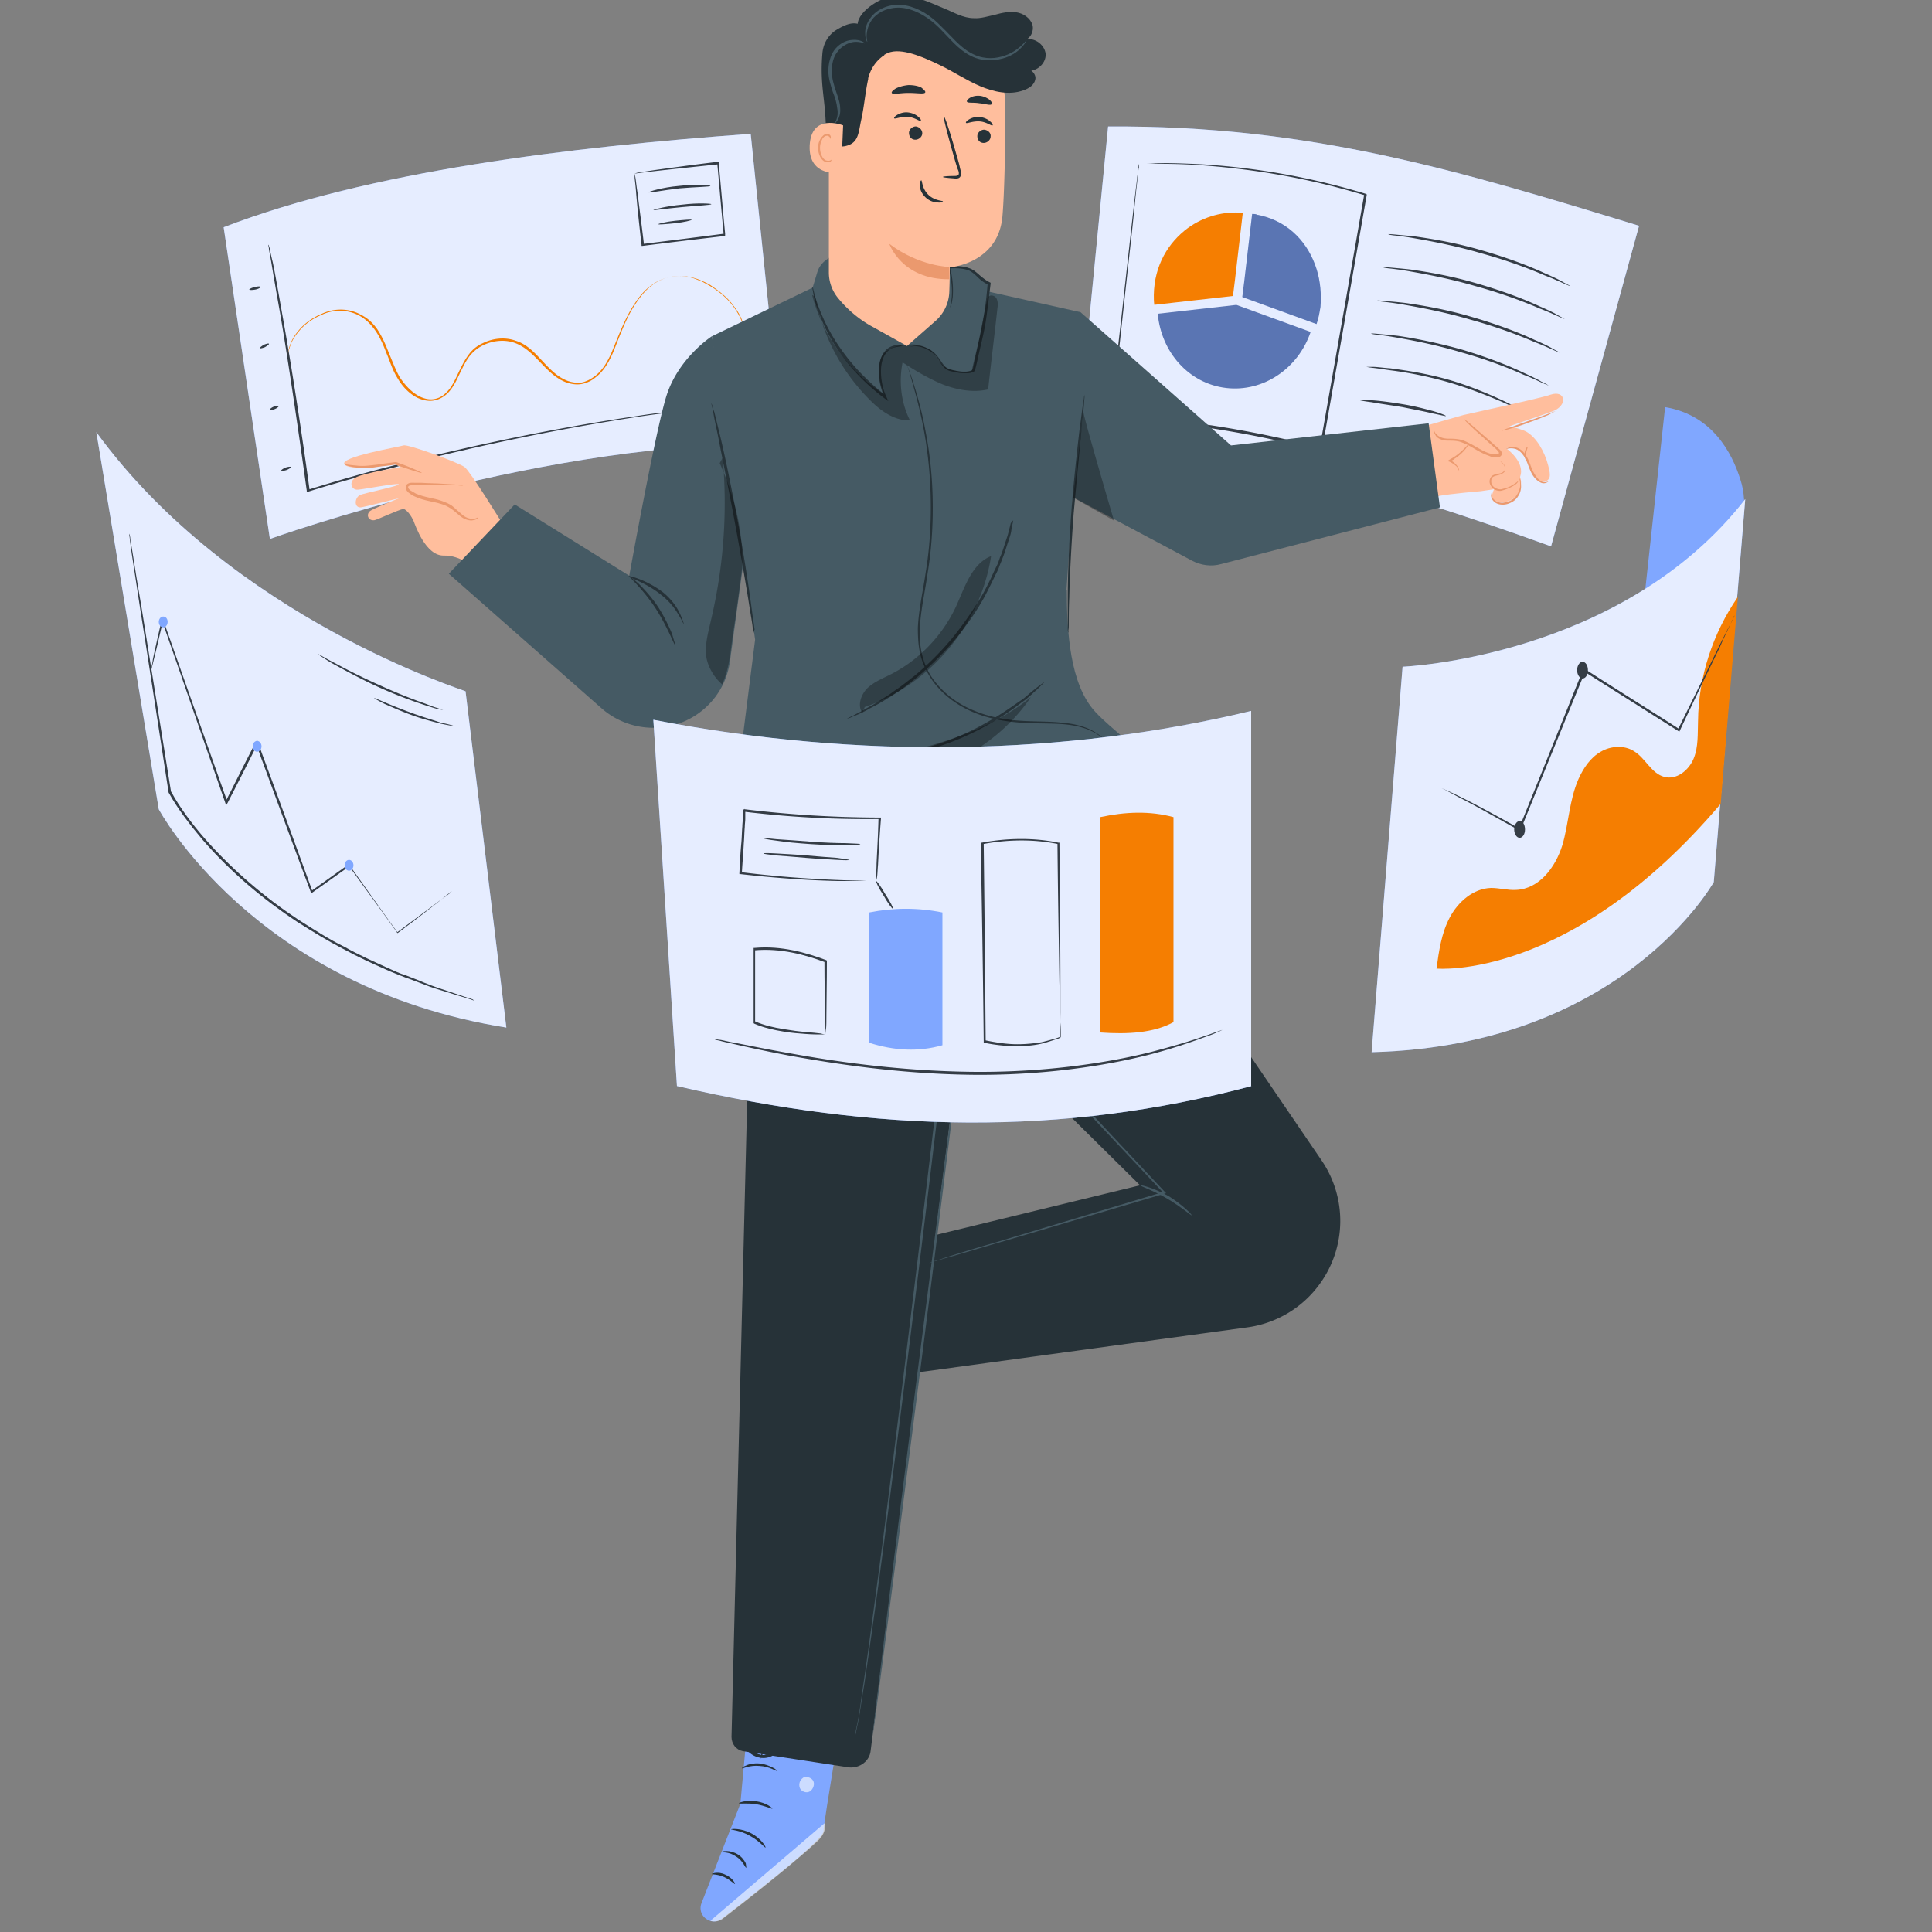 <svg width="300" height="300" fill="none" xmlns="http://www.w3.org/2000/svg"><rect width="100%" height="100%" fill="#808080" stroke="none"/><g clip-path="url(#clip0)"><path d="M116.567 20.781c-28.322 2.061-59.24 5.802-81.836 14.505l7.176 48.398S85.802 67.96 121.53 69.027l-4.962-48.246z" fill="#80A7FF"/><path opacity=".8" d="M116.567 20.781c-28.322 2.061-59.24 5.802-81.836 14.505l7.176 48.398S85.802 67.96 121.53 69.027l-4.962-48.246z" fill="#fff"/><path d="M114.505 62.679s-.076 0-.305.076c-.229 0-.458.077-.84.077-.763.076-1.756.229-3.053.381-1.374.153-2.977.382-4.886.611-1.908.305-4.046.535-6.489.916a365.65 365.65 0 00-36.948 7.634c-4.962 1.298-9.771 2.596-14.122 3.97l-.23.076v-.229c-1.526-11.07-2.977-20.688-4.122-27.482a521.05 521.05 0 01-1.374-7.94c-.152-.915-.305-1.602-.381-2.137 0-.229-.077-.381-.077-.534v-.153s0 .077.077.153c0 .153.076.305.152.534.077.535.23 1.222.458 2.138.382 1.832.84 4.504 1.45 7.94 1.222 6.793 2.749 16.336 4.276 27.481l-.23-.153c4.428-1.374 9.161-2.748 14.123-3.97 14.276-3.663 27.482-6.106 37.025-7.48 2.366-.382 4.58-.611 6.488-.916 1.909-.23 3.512-.459 4.886-.535 1.298-.153 2.367-.229 3.13-.305.305 0 .611-.077.84-.077.076-.076.152-.076.152-.076z" fill="#353D46"/><path d="M115.498 50.927s-.076-.305-.305-.992c-.229-.611-.687-1.527-1.451-2.52-.763-.992-1.908-2.06-3.435-2.977-.382-.229-.84-.458-1.222-.687-.458-.152-.916-.381-1.374-.534-.992-.306-2.061-.458-3.13-.306-1.068.153-2.213.535-3.206 1.298-.992.687-1.832 1.68-2.595 2.825-1.527 2.214-2.443 4.885-3.588 7.71-.61 1.374-1.374 2.825-2.672 3.817a4.627 4.627 0 01-2.214 1.069c-.84.152-1.68 0-2.519-.306-3.206-1.297-4.657-4.962-7.94-6.107-1.602-.534-3.358-.305-4.809.382-.763.382-1.374.84-1.908 1.45-.534.611-.916 1.298-1.298 2.062-.763 1.45-1.298 3.053-2.519 4.122-.61.534-1.374.916-2.214.992-.84.076-1.603-.153-2.29-.458-1.374-.687-2.443-1.908-3.13-3.13-.763-1.221-1.145-2.595-1.68-3.817-.457-1.221-.992-2.443-1.679-3.435s-1.526-1.832-2.519-2.366c-1.985-1.07-4.199-.916-5.802-.153-1.68.687-2.9 1.68-3.664 2.672-.84.992-1.221 1.908-1.374 2.519-.23.61-.23.992-.23.992s0-.381.154-.992c.152-.61.534-1.603 1.374-2.596.763-.992 2.06-2.06 3.74-2.748 1.603-.763 3.97-.992 6.031.153 1.069.534 1.985 1.374 2.672 2.443s1.221 2.29 1.68 3.511c.534 1.222.992 2.52 1.679 3.74.763 1.146 1.756 2.291 3.053 2.978.611.306 1.374.535 2.061.458.764-.076 1.451-.382 1.985-.916 1.145-.992 1.68-2.595 2.443-4.046.382-.763.764-1.45 1.298-2.137a5.383 5.383 0 012.061-1.603c1.527-.764 3.435-.993 5.115-.382 1.755.534 2.977 1.908 4.122 3.13 1.145 1.221 2.29 2.443 3.817 3.053a4.769 4.769 0 002.29.306c.764-.153 1.45-.535 2.061-.993 1.222-.916 1.985-2.29 2.596-3.664 1.145-2.748 2.137-5.496 3.664-7.71.764-1.145 1.603-2.138 2.672-2.825.992-.763 2.214-1.145 3.359-1.298 1.145-.152 2.29 0 3.282.306.535.153.993.382 1.374.534.459.23.84.382 1.222.687 1.527.993 2.672 2.061 3.435 3.13.764.992 1.222 1.909 1.374 2.596.077.305.153.534.229.763-.076-.076-.076 0-.076 0z" fill="#F57E01"/><path d="M40.457 44.591c0 .076-.382.305-.84.382-.458.076-.84.076-.916 0 0-.077.382-.306.84-.382.534-.153.916-.153.916 0zm1.298 8.783c.076.076-.23.305-.611.534-.382.153-.764.23-.764.153-.076-.077.23-.306.611-.535.382-.152.687-.229.764-.152zm1.527 9.692c0 .076-.23.305-.61.458-.383.152-.764.152-.764.076s.229-.305.61-.458c.382-.153.764-.153.764-.076zm1.908 9.461c0 .076-.305.305-.687.458-.458.152-.84.152-.84.076s.305-.305.687-.458c.458-.153.84-.153.84-.076zm53.36-45.566s.306-.153.917-.229c.611-.076 1.527-.229 2.595-.382 2.291-.305 5.497-.763 9.39-1.221h.153v.153c.305 3.282.61 7.023.992 10.992v.382h-.153a1263.28 1263.28 0 00-12.672 1.527h-.153v-.153c-.381-3.282-.686-6.107-.84-8.092a41.476 41.476 0 00-.228-2.214v-.763s.076.305.153.84c.076.534.152 1.298.305 2.214.229 1.984.61 4.733.992 8.015l-.153-.153c3.665-.458 8.016-.992 12.673-1.603l-.153.23v-.153c-.382-3.97-.687-7.71-.992-10.993l.229.153c-7.329.763-11.604 1.221-13.054 1.45z" fill="#353D46"/><path d="M110.307 28.868c0 .152-2.214.152-4.81.381-2.672.306-4.809.764-4.809.611 0-.076 2.061-.763 4.733-.992 2.672-.306 4.886-.153 4.886 0zm.153 2.828c0 .153-2.062.23-4.504.458-2.52.23-4.504.535-4.504.458 0-.076 1.984-.61 4.504-.84 2.442-.305 4.504-.152 4.504-.076zm-3.054 2.436c0 .076-1.145.381-2.596.534-1.45.153-2.595.229-2.595.153 0-.077 1.145-.382 2.595-.535 1.451-.152 2.596-.229 2.596-.152z" fill="#353D46"/><path d="M254.511 35.063c-27.711-8.474-51.071-15.65-82.446-15.42l-4.81 49.314c32.597 2.9 43.513 5.038 73.591 15.878l13.665-49.772z" fill="#80A7FF"/><path opacity=".8" d="M254.511 35.063c-27.711-8.474-51.071-15.65-82.446-15.42l-4.81 49.314c32.597 2.9 43.513 5.038 73.591 15.878l13.665-49.772z" fill="#fff"/><path d="M191.76 43.516l1.221-10.459c-2.901-.305-6.03.535-8.55 2.367-2.977 2.214-5.191 5.725-5.267 10.382 0 .535 0 .992.076 1.527l12.215-1.374.305-2.443z" fill="#F57E01"/><path d="M204.432 41.773c-1.221-3.894-4.122-7.253-8.703-8.321-.152 0-.229-.077-.381-.077-.077 0-.153 0-.229-.076-.229-.076-.458-.076-.687-.076L193.21 43.68l-.305 2.443 11.527 4.198c.305-.84.458-1.755.611-2.671.152-1.909 0-3.97-.611-5.878z" fill="#80A7FF"/><path opacity=".3" d="M204.432 41.773c-1.221-3.894-4.122-7.253-8.703-8.321-.152 0-.229-.077-.381-.077-.077 0-.153 0-.229-.076-.229-.076-.458-.076-.687-.076L193.21 43.68l-.305 2.443 11.527 4.198c.305-.84.458-1.755.611-2.671.152-1.909 0-3.97-.611-5.878z" fill="#000"/><path d="M191.989 47.344l-12.215 1.374c.535 5.954 4.81 10.84 10.611 11.527 5.802.687 11.222-3.053 13.131-8.703l-11.527-4.198z" fill="#5A75B3"/><path d="M243.823 44.444s-.382-.153-1.069-.459c-.687-.305-1.679-.763-2.901-1.221-2.442-1.069-5.954-2.367-9.847-3.435-3.894-1.145-7.558-1.832-10.153-2.29a44.54 44.54 0 00-3.13-.458c-.764-.077-1.145-.153-1.145-.23 0 0 .381 0 1.145.077.763.076 1.832.153 3.13.305 2.671.382 6.336.993 10.229 2.138 3.97 1.145 7.405 2.443 9.848 3.588 1.221.534 2.214.992 2.824 1.374.687.382 1.069.534 1.069.61zm-.84 5.116s-.381-.152-1.068-.457c-.687-.306-1.68-.764-2.901-1.222-2.443-1.069-5.955-2.366-9.848-3.435-3.893-1.145-7.557-1.832-10.153-2.29a44.456 44.456 0 00-3.13-.458c-.763-.077-1.145-.153-1.145-.23 0 0 .382 0 1.145.077.764.076 1.832.153 3.13.305 2.672.382 6.336.993 10.229 2.138 3.97 1.145 7.405 2.443 9.848 3.588 1.222.534 2.214.992 2.825 1.374.687.382 1.068.61 1.068.61zm-.84 5.188s-.381-.152-1.068-.458c-.687-.305-1.68-.763-2.901-1.221-2.443-1.069-5.955-2.367-9.848-3.436-3.893-1.145-7.557-1.832-10.153-2.29a44.456 44.456 0 00-3.13-.458c-.763-.076-1.145-.152-1.145-.229 0 0 .382 0 1.145.077.764.076 1.832.152 3.13.305 2.672.382 6.336.992 10.23 2.137 3.969 1.146 7.404 2.443 9.847 3.588 1.222.535 2.214.993 2.825 1.374.687.382 1.068.535 1.068.611zm-1.679 5.117s-.382-.152-1.069-.458c-.687-.305-1.603-.763-2.824-1.221-2.367-1.069-5.726-2.367-9.543-3.435-3.817-1.145-7.328-1.832-9.924-2.29-1.297-.23-2.29-.382-3.053-.459-.687-.076-1.145-.152-1.145-.229 0 0 .381 0 1.145.077.763.076 1.756.152 3.053.305 2.596.382 6.107 1.069 9.924 2.138 3.817 1.145 7.176 2.442 9.543 3.587 1.145.535 2.137.993 2.748 1.375.84.381 1.145.61 1.145.61zm-3.664 4.123s-.382-.076-.916-.382a196.42 196.42 0 01-2.519-1.145c-2.138-.916-5.115-2.137-8.55-3.13a60.01 60.01 0 00-8.932-1.832c-1.069-.153-1.985-.305-2.748-.382-.611-.076-.993-.152-.993-.152h.993c.687 0 1.603.152 2.748.229 2.29.305 5.496.763 9.008 1.756 3.435.992 6.412 2.29 8.55 3.282 1.069.535 1.908.916 2.443 1.222.61.305.916.534.916.534zm-12.291.606c0 .076-.763-.153-1.985-.382-1.221-.305-2.9-.61-4.733-.992-1.832-.306-3.587-.535-4.809-.764-1.221-.152-1.985-.305-1.985-.381 0-.077.764 0 1.985.076 1.222.076 2.977.305 4.809.61 1.909.306 3.588.764 4.733 1.07 1.298.381 1.985.686 1.985.763zm-47.635-39.16h.611c.458 0 1.069 0 1.908-.076 1.68-.076 4.123 0 7.252.153 6.184.381 15.116 1.45 25.421 4.58l.153.076v.153a42487.14 42487.14 0 01-6.642 37.864c-.076.535-.229 1.145-.305 1.68v.229l-.229-.077a167.804 167.804 0 00-16.947-3.511c-5.496-.84-10.688-1.45-15.573-1.756h-.153v-.153c1.374-11.68 2.443-21.451 3.206-28.322.382-3.435.687-6.107.916-7.939.077-.916.229-1.603.229-2.06 0-.23.077-.383.077-.535l.076-.306v.23c0 .152 0 .305-.076.534a36.341 36.341 0 00-.229 2.137c-.229 1.832-.458 4.58-.84 8.016-.763 6.87-1.832 16.642-3.054 28.245l-.152-.229c4.885.305 10.077.916 15.573 1.68 5.496.84 11.222 1.984 17.023 3.511l-.229.153c.077-.534.229-1.145.306-1.68 2.443-13.893 4.733-26.87 6.641-37.864l.077.153c-10.23-3.13-19.161-4.198-25.345-4.657-3.13-.229-5.573-.229-7.176-.229h-2.519z" fill="#353D46"/><path d="M146.568 126.197l27.024 6.031 4.199-6.031-.687-7.71-4.123-3.741h-14.122l-13.283 11.909" fill="#F57E01"/><path opacity=".3" d="M146.568 126.197l27.024 6.031 4.199-6.031-.687-7.71-4.123-3.741h-14.122l-13.283 11.909" fill="#000"/><path d="M187.791 70.545l34.123-4.58 5.344-1.527s12.291-2.672 13.436-3.13c1.297-.458 1.908.076 1.984.534.229.764-.534 1.68-1.679 2.061-.382.153-6.642 2.29-6.642 2.29s.611.077 2.138.611c1.527.535 2.901 2.443 3.664 4.657.687 2.214.687 2.9-.152 3.282-.382.153-.687 0-.993-.152-.458-.306-.84-.764-.992-1.298-1.222-3.588-3.436-3.893-3.436-3.893l-.687.229s2.291 1.603 2.291 3.588c0 .305-.077.61-.153.84.305.915.153 2.06-.458 2.824-.687.84-1.756 1.221-2.825 1.069-.458-.077-.992-.382-1.068-.84 0-.23.076-.534.152-.763.077-.153.077-.23.153-.382l-2.061.305s-4.657.382-6.642.764l-31.909 9.618c-4.428 1.298-9.085-1.221-10.382-5.649-1.374-4.81 1.832-9.771 6.794-10.458z" fill="#FFBE9D"/><path d="M222.677 66.898c.076.688.763 1.222 1.45 1.375.687.152 1.451.076 2.138.152 2.137.306 3.74 2.214 5.878 2.367.305 0 .687 0 .763-.305.077-.23-.152-.535-.382-.688-1.755-1.603-3.511-3.13-5.343-4.733" fill="#FFBE9D"/><path d="M227.335 65.066s.229.153.61.458c.382.306.916.764 1.603 1.374.687.611 1.527 1.298 2.367 2.062.229.229.458.381.687.61.229.23.534.382.611.84a.574.574 0 01-.382.535c-.229.076-.382.076-.611.076-.381 0-.687-.076-.992-.23-1.374-.457-2.367-1.22-3.435-1.755-.535-.229-.993-.458-1.527-.534-.458-.077-.993-.077-1.451-.077-.916 0-1.679-.381-1.908-.84-.305-.457-.229-.763-.229-.763.076 0 0 .306.382.61.305.383.992.688 1.832.688.458 0 .916 0 1.45.076a4.41 4.41 0 011.603.535c1.069.458 2.138 1.297 3.359 1.68.306.076.611.152.916.152.306 0 .535-.076.535-.23 0-.152-.229-.38-.458-.61-.229-.229-.458-.382-.687-.61-.84-.764-1.604-1.451-2.291-2.062a32.367 32.367 0 01-1.526-1.45c-.306-.306-.458-.535-.458-.535zm6.565 4.638c0 .077.534-.229 1.374 0 .381.077.839.382 1.145.84.381.458.61.993.839 1.603.229.61.459 1.222.764 1.68.305.458.687.84 1.145 1.068.382.23.84.153 1.069 0 .229-.152.305-.229.305-.229l-.305.153c-.229.076-.535.076-.916-.076-.382-.23-.687-.535-.993-1.069-.305-.458-.534-1.069-.763-1.68-.229-.61-.535-1.22-.916-1.679-.382-.458-.84-.763-1.298-.84-.458-.076-.84 0-1.069 0-.305.153-.458.23-.381.23zm7.633-5.86s-.458.152-1.221.458c-.84.305-1.833.687-2.978 1.069-1.145.381-2.137.763-2.977 1.068a8.388 8.388 0 00-1.221.458s.534-.076 1.298-.305c.763-.23 1.832-.534 2.977-.992 1.145-.382 2.214-.84 2.977-1.145a32.803 32.803 0 011.145-.611zm-8.55 7.769s.077.153.306.306c.152.152.458.534.381.916 0 .229-.152.381-.381.534-.229.153-.535.153-.84.23-.305.075-.687.152-.916.457a1.22 1.22 0 00-.153 1.145c.153.382.458.687.764.84.305.153.687.229.992.153a7.797 7.797 0 001.603-.611c.458-.23.764-.458.916-.687.153-.23.229-.382.229-.382s-.076.153-.305.306c-.153.152-.535.381-.916.61-.382.23-.916.382-1.527.535-.534.076-1.298-.23-1.527-.84-.076-.305-.076-.687.077-.916.152-.23.458-.306.763-.382.305-.076.611-.153.84-.305.305-.153.458-.382.458-.687 0-.535-.306-.84-.535-1.069a.965.965 0 01-.229-.153z" fill="#EB996E"/><path d="M232.22 75.9s-.153 0-.306.153a1.288 1.288 0 00-.381.916c0 .458.381.992.916 1.221.534.23 1.221.23 1.832 0 .611-.229 1.145-.61 1.45-1.145a2.69 2.69 0 00.458-1.45c0-.458-.076-.764-.076-.993-.076-.229-.153-.305-.153-.305-.076 0 .153.534.077 1.298a3.6 3.6 0 01-.535 1.297 2.32 2.32 0 01-1.374.993c-.61.229-1.221.229-1.679 0-.458-.23-.764-.61-.84-.993-.076-.381.153-.687.305-.84.229-.152.306-.152.306-.152zm-5.649-2.847s0-.228-.229-.61c-.229-.306-.611-.764-1.222-.993v.23c.229-.153.535-.23.764-.459 1.45-.916 2.213-2.214 2.137-2.214-.076-.076-.84 1.07-2.29 1.985-.229.153-.534.306-.763.458l-.229.153.305.076a4.2 4.2 0 011.221.84c.153.305.229.534.306.534zm10.611-3.635c-.077-.076-.382.382-.458.993-.077.61.229 1.069.305 1.069.076 0-.076-.458-.076-.993.076-.61.305-.992.229-1.069z" fill="#EB996E"/><path d="M78.016 81.303s-4.962-8.092-5.878-8.779c-.916-.687-8.78-3.588-9.466-3.359-.687.23-10.23 1.832-9.16 2.977 1.068 1.145 7.786-.076 7.786-.076l.916.458s-5.726.916-6.947 1.603c-1.145.61-.764 1.985.305 1.909 1.069-.077 6.031-1.07 6.336-.84.306.229-5.42 1.374-6.03 1.68-.84.457-.916 1.984.152 1.908.611-.077 6.031-1.45 6.031-1.45s-4.275 1.679-4.657 2.06c-.61.611-.152 1.527.764 1.375.61-.153 3.664-1.603 4.504-1.756 0 0 .763.229 1.527 1.832.305.763 1.908 5.496 4.733 5.42 2.519-.076 4.962 1.985 4.962 1.985l4.122-6.947z" fill="#FFBE9D"/><path d="M53.587 72.14c0 .076.611.305 1.756.457.535.077 1.222.153 1.985.077.763-.077 1.527-.23 2.366-.306a105.31 105.31 0 001.756-.228h-.076c2.366.84 4.122 1.374 4.122 1.297 0-.076-1.603-.84-3.97-1.68h-.152c-.534.077-1.145.153-1.756.23-.84.153-1.603.229-2.366.305-.687.076-1.374.076-1.909 0-1.069-.076-1.756-.229-1.756-.153z" fill="#EB996E"/><path d="M74.275 80.312c-.61.535-1.526.382-2.214 0-.687-.382-1.221-1.069-1.832-1.527-1.908-1.374-4.733-1.068-6.641-2.519-.23-.229-.535-.534-.382-.84.153-.305.534-.305.84-.305 2.595.076 5.267.153 7.863.153" fill="#FFBE9D"/><path d="M71.909 75.347s-.306-.076-.84-.076c-.534-.076-1.374-.076-2.29-.153-.992-.076-2.214-.076-3.435-.152h-.993c-.305 0-.763-.077-1.145.229-.229.152-.229.534-.153.763.077.229.23.382.382.534.305.23.61.458.993.611 1.45.687 2.9.763 4.046 1.145.61.153 1.145.458 1.603.763.458.306.84.688 1.221.993.763.687 1.68.916 2.214.763.61-.076.763-.458.763-.458 0-.076-.229.23-.763.23-.534.076-1.298-.153-1.985-.84-.382-.306-.763-.688-1.221-1.07-.458-.38-1.07-.61-1.68-.839-1.221-.458-2.672-.534-4.046-1.145-.305-.153-.61-.382-.916-.534-.229-.23-.382-.458-.229-.611.153-.153.458-.153.84-.153h6.718c.61.077.916.077.916 0z" fill="#EB996E"/><path d="M116.796 260.09l-1.832 20.001-6.031 15.42c-.458 1.145.153 2.367 1.298 2.748.611.229 1.298.077 1.832-.305 3.359-2.596 15.802-12.138 15.802-13.588.077-1.68 3.359-20.994 3.359-20.994l-14.428-3.282z" fill="#80A7FF"/><path opacity=".6" d="M110.307 298.26l17.863-15.268-.076.84c-.076.763-.458 1.374-.992 1.908-1.451 1.374-5.497 4.962-14.886 12.215-.535.381-1.298.534-1.909.305zm14.428-22.213c-.534.305-.763.992-.534 1.603.229.534.992.84 1.527.534.534-.305.839-1.145.534-1.679-.305-.535-1.222-.764-1.68-.382" fill="#fff"/><path d="M115.88 290.025c-.153.077-.458-1.068-1.603-1.756-1.069-.763-2.214-.61-2.214-.687 0-.076.229-.152.763-.152.458 0 1.145.152 1.756.534s.993.916 1.222 1.374c.076.382.076.687.076.687zm-1.756 2.51c-.076.076-.687-.611-1.679-1.069-.993-.458-1.909-.382-1.909-.458-.076-.076.992-.458 2.061.076 1.145.458 1.603 1.451 1.527 1.451zm4.733-5.648c-.076.076-.992-1.069-2.442-1.832-1.451-.84-2.901-.916-2.901-.993 0-.076 1.526-.229 3.13.611 1.603.84 2.366 2.214 2.213 2.214zm1.069-6.038c-.076.077-1.145-.458-2.519-.687-1.451-.229-2.596 0-2.672-.153-.076-.076 1.145-.534 2.672-.305 1.603.229 2.595 1.069 2.519 1.145zm.687-5.872c-.076.077-1.145-.687-2.672-.763-1.527-.153-2.672.458-2.748.382 0-.077.229-.306.687-.458.458-.229 1.221-.382 2.061-.306.84.077 1.527.382 1.985.611.534.229.763.534.687.534zm-2.443-1.918s-.076-.305.077-.763c.076-.458.305-1.145.839-1.909.229-.382.535-.763 1.145-.992.306-.077.687 0 .916.305.229.305.229.611.229.916-.152 1.298-1.374 2.367-2.824 2.367-1.451 0-2.672-.993-3.13-2.138-.076-.305-.153-.687.076-.992.229-.306.611-.382.916-.306.611.153.917.535 1.222.84.611.611.992 1.298 1.221 1.68.229.458.229.687.229.763-.076.076-.381-1.069-1.603-2.214-.305-.305-.687-.611-1.069-.687-.229-.076-.381 0-.458.153-.076.152-.076.381 0 .611.382.916 1.451 1.832 2.672 1.832 1.222 0 2.29-.993 2.443-1.985 0-.229 0-.535-.153-.687-.076-.153-.305-.229-.534-.153-.382.076-.687.534-.992.84-1.069 1.45-1.145 2.595-1.222 2.519z" fill="#263238"/><path d="M135.194 271.847l14.962-118.707-4.809-27.558-28.246 1.527-3.511 142.601c0 1.068.687 1.984 1.756 2.213l16.489 2.52c1.679.152 3.206-.993 3.359-2.596z" fill="#263238"/><path d="M149.774 157.104l27.253 26.947-39.238 9.543 2.825 19.771 53.055-7.252c4.504-.611 8.626-3.053 11.298-6.794a16.643 16.643 0 00.229-19.161l-41.375-60.689-18.474 6.031 4.427 31.604z" fill="#263238"/><path d="M148.248 150.238c.076 0 .534 1.527.916 3.359.381 1.909.687 3.435.534 3.512-.076 0-.534-1.527-.916-3.359-.382-1.909-.611-3.435-.534-3.512z" fill="#455A64"/><path d="M144.278 196.115s.229-.077.61-.229c.458-.153 1.069-.306 1.909-.611a251.074 251.074 0 017.328-2.214c6.336-1.908 15.497-4.657 26.643-8.016l-.077.23c-9.237-9.848-20.459-21.757-32.749-34.811l.305-.076c-.61 5.496-1.297 11.222-1.985 17.023-3.358 28.246-6.565 53.819-9.008 72.293a1526.842 1526.842 0 01-3.053 21.909c-.458 2.596-.687 4.581-.992 5.955-.153.687-.229 1.145-.306 1.526-.076.382-.153.535-.153.535s0-.153.077-.535c.076-.381.153-.839.305-1.526.306-1.374.535-3.359.916-5.955.764-5.191 1.756-12.672 2.977-21.909 2.367-18.474 5.497-44.047 8.856-72.369.687-5.802 1.374-11.527 1.985-17.024l.076-.381.305.305c12.291 13.13 23.436 25.039 32.673 34.887l.153.153-.229.076c-11.146 3.282-20.306 6.031-26.642 7.863-3.13.916-5.649 1.679-7.329 2.137-.84.229-1.45.458-1.908.535-.458.229-.687.229-.687.229z" fill="#455A64"/><path d="M135.499 269.556c-.076 0 2.977-25.191 6.947-56.261 3.969-31.07 7.252-56.186 7.328-56.186.077 0-2.977 25.192-6.947 56.262-3.969 31.07-7.252 56.262-7.328 56.185zm9.848-131.837c.076 0 .305.687.61 1.832.306 1.145.764 2.748 1.145 4.58.382 1.756.687 3.435.84 4.58.153 1.222.229 1.909.229 1.909-.076 0-.229-.687-.458-1.909-.305-1.297-.611-2.824-.992-4.58-.382-1.679-.764-3.282-.993-4.58-.305-1.069-.458-1.832-.381-1.832zm1.756-2.36c-.077 0 .381-.382 1.145-.153.305.153.763.458.839.992.077.458-.076 1.145-.61 1.451-.535.305-1.145.153-1.603-.153-.382-.305-.458-.916-.382-1.221.076-.382.305-.611.534-.687.153-.077.306-.077.306-.077 0 .077-.382.229-.535.84-.076.305 0 .687.306.916.305.229.763.305 1.145.076.381-.229.534-.687.458-1.068-.077-.382-.306-.611-.611-.764-.534-.229-.992-.076-.992-.152zm37.94 53.349c-.076.076-1.603-1.298-3.817-2.596-2.214-1.298-4.199-1.908-4.122-2.061 0-.076 2.061.382 4.351 1.679 2.214 1.375 3.664 2.901 3.588 2.978zM126.186 44.664l-15.65 7.557 6.718 47.101-2.672 21.146c-.305 2.748.687 5.42 2.748 7.252l25.268-.534 17.711-9.695 8.092-1.374-3.359-16.108 1.527-22.825 18.474 9.848c1.45.763 3.053.992 4.656.534l33.895-8.779-1.756-13.054-30.688 3.435-23.36-20.687-17.405-3.894-3.13-5.114h-17.787l-1.221.916c-.611.458-1.069 1.069-1.298 1.755l-.763 2.52z" fill="#455A64"/><path d="M110.536 52.219s-5.115 3.282-7.023 9.16c-1.756 5.573-5.802 28.017-5.802 28.017l-17.787-11.07-10.23 10.764 23.742 20.917a12.152 12.152 0 0013.207 1.832c3.664-1.755 6.183-5.191 6.718-9.237l2.9-21.298-5.725-29.085z" fill="#455A64"/><path d="M163.897 119.552l-1.069-1.603-11.756 2.138-2.137 4.962 14.962-5.497z" fill="#FFBE9D"/><path d="M117.33 127.716c10.458 4.198 21.604 2.672 31.604-2.596 2.978-1.603 5.802-3.588 8.779-5.114 3.054-1.604 6.336-2.749 9.772-2.52 3.359.229 6.794 2.138 8.168 5.268 1.374 3.13 0 7.405-3.206 8.55.381.305.763.687 1.145.992 4.656-2.214 6.947-8.473 4.656-13.13-1.755-3.588-5.42-5.649-8.168-8.626-3.969-4.275-4.428-12.52-4.428-19.009" fill="#455A64"/><path d="M140.308 53.75s-.305 0-.763.077c-.458.076-1.221.153-1.832.84-.611.687-.916 1.755-.916 2.977 0 1.221.229 2.672.84 3.97l.305.686-.611-.458c-1.298-.992-2.672-2.137-3.969-3.511-3.054-3.13-5.039-6.642-6.031-9.314a17.847 17.847 0 01-.993-3.206c-.152-.763-.229-1.221-.152-1.221.076 0 .305 1.756 1.45 4.351 1.069 2.596 3.13 6.03 6.107 9.084 1.298 1.298 2.596 2.52 3.894 3.436l-.306.229a11.633 11.633 0 01-.687-2.138c-.153-.687-.229-1.374-.153-2.06 0-1.299.382-2.444 1.069-3.13.687-.688 1.527-.764 1.985-.84.458.229.763.229.763.229z" fill="#263238"/><path d="M141.224 53.744c1.298-.534 3.206.23 4.122 1.298.611.687.993 1.68 1.756 2.137.84.458 3.359.84 4.123.23 0 0 .458-2.138.687-3.054.916-3.588 1.374-6.794 1.755-10.459-2.442-1.221-1.755-2.748-6.183-2.442 0 0 1.145 3.282.153 6.26" fill="#455A64"/><path d="M147.56 47.722c-.076 0 .153-.61.229-1.68.077-1.068 0-2.671-.534-4.504l-.076-.152h.152c.993-.077 2.138-.153 3.283.305.61.23 1.069.687 1.527 1.069.458.382.916.763 1.526 1.069l.153.076v.153c-.229 1.832-.458 3.893-.763 5.954-.229 1.374-.535 2.672-.84 3.97-.305 1.297-.534 2.443-.84 3.588v.076h-.076c-.458.305-.916.305-1.298.305-.458 0-.84 0-1.221-.076l-1.145-.229a2.084 2.084 0 01-.993-.534c-.534-.535-.84-1.145-1.145-1.604-.382-.458-.763-.84-1.221-1.068-.84-.535-1.68-.687-2.214-.687-.535 0-.84.152-.84.152s.229-.152.84-.229c.534-.076 1.374.077 2.29.611.458.23.916.61 1.298 1.145.381.458.687 1.069 1.145 1.527.458.458 1.221.534 1.985.687.381.076.763.076 1.145.076.381 0 .839-.076 1.068-.229l-.076.077c.229-1.145.535-2.367.84-3.665a58.5 58.5 0 00.84-3.893c.381-2.061.61-4.122.763-5.954l.076.152a6.126 6.126 0 01-1.603-1.145c-.458-.458-.916-.84-1.374-1.069-1.069-.381-2.137-.381-3.13-.305l.153-.229c.534 1.909.534 3.512.458 4.657-.076.534-.153.992-.229 1.221-.076.23-.153.382-.153.382zm26.108 72.057v-.84c-.076-.535-.229-1.451-.763-2.367-.535-.916-1.451-1.908-2.825-2.748-1.298-.763-3.054-1.221-5.038-1.374-1.909-.153-4.123-.076-6.413-.229-2.29-.153-4.809-.534-7.252-1.527-2.443-.992-4.809-2.595-6.489-4.885-.839-1.146-1.527-2.52-1.908-3.894-.382-1.45-.458-2.977-.458-4.427.152-3.054.839-5.878 1.221-8.627.458-2.748.687-5.496.764-8.092.152-5.19-.306-9.847-.993-13.664s-1.603-6.87-2.214-9.008a19.178 19.178 0 00-.839-2.367c-.077-.229-.153-.458-.229-.61-.077-.153-.077-.23-.077-.23s.077.077.077.23c.076.152.152.381.229.61.229.535.534 1.298.916 2.367.687 2.061 1.679 5.114 2.366 9.008.764 3.893 1.222 8.55 1.069 13.74-.076 2.596-.305 5.344-.763 8.093-.382 2.824-1.069 5.649-1.222 8.626-.153 2.977.534 5.878 2.214 8.092 1.679 2.214 3.97 3.817 6.336 4.733 2.367.992 4.809 1.374 7.1 1.527 2.29.152 4.427.076 6.412.305 1.985.153 3.741.611 5.115 1.45 1.374.84 2.29 1.833 2.824 2.825.535.992.687 1.832.687 2.443v.687c.153.076.153.153.153.153z" fill="#263238"/><path d="M162.217 105.887l-.916.916c-.305.305-.687.61-1.069.992-.458.382-.916.84-1.526 1.222-1.145.916-2.596 1.908-4.199 2.9a47.374 47.374 0 01-5.573 2.825c-2.061.84-4.122 1.527-5.954 1.985a64.231 64.231 0 01-5.039.992c-.687.077-1.374.153-1.984.229-.611.077-1.069.077-1.451.077h-1.298s.459-.077 1.222-.153c.382 0 .916-.076 1.45-.153.611-.076 1.222-.152 1.909-.229 1.45-.229 3.13-.534 4.962-1.069 1.832-.534 3.893-1.145 5.878-1.984 2.061-.84 3.893-1.832 5.573-2.825 1.679-.992 3.053-1.985 4.275-2.824.61-.382 1.068-.84 1.526-1.222.458-.382.84-.687 1.145-.916a12.4 12.4 0 011.069-.763zm-4.885-25.117s0 .152-.077.458a12.26 12.26 0 00-.229 1.221c-.076.534-.305 1.145-.534 1.832-.229.687-.458 1.527-.84 2.443-.152.458-.382.916-.534 1.374-.153.458-.458.993-.687 1.45a63.192 63.192 0 01-1.603 3.207c-1.222 2.214-2.825 4.504-4.657 6.718a50.89 50.89 0 01-5.802 5.725c-.992.763-1.908 1.527-2.824 2.137l-1.374.916c-.458.229-.84.535-1.298.764-.84.534-1.603.84-2.214 1.221-.687.382-1.221.611-1.756.84-.458.153-.839.382-1.145.458a3.127 3.127 0 00-.382.153s.153-.077.382-.229c.306-.153.687-.306 1.069-.535.458-.229 1.069-.534 1.679-.916.687-.381 1.451-.763 2.214-1.297.382-.229.84-.535 1.222-.764.458-.305.839-.611 1.297-.916.916-.611 1.832-1.374 2.825-2.137 1.908-1.604 3.893-3.512 5.725-5.726 1.832-2.214 3.359-4.504 4.657-6.641a40.636 40.636 0 001.603-3.13c.229-.535.458-.993.687-1.45.229-.459.382-.917.534-1.375.382-.84.611-1.68.84-2.366.229-.687.458-1.298.535-1.832.152-.458.229-.84.305-1.145.305-.306.382-.459.382-.459zm-32.216 50.761s-.61-.306-1.374-1.069a11.685 11.685 0 01-2.366-3.435c-.611-1.527-.84-3.054-.84-4.123 0-1.069.229-1.756.229-1.756.076 0 0 .687.076 1.68.077 1.069.306 2.519.917 3.97.61 1.45 1.45 2.671 2.213 3.435.687.839 1.222 1.221 1.145 1.298zm-.533-5.949c.076 0-.077.993 0 2.214.076 1.221.458 2.138.381 2.214-.076.076-.687-.84-.763-2.138-.153-1.374.305-2.366.382-2.29zm-7.558-27.322s-.076-.153-.076-.382c-.077-.305-.077-.61-.153-1.069-.153-.992-.382-2.29-.611-3.817a630.199 630.199 0 00-2.213-12.596c-.917-4.885-1.833-9.313-2.443-12.52-.306-1.526-.611-2.824-.764-3.816-.076-.382-.152-.764-.229-1.069-.076-.229-.076-.382-.076-.382s.076.153.153.382c.076.305.152.61.305.992.229.917.534 2.214.916 3.741.763 3.206 1.68 7.634 2.596 12.52.916 4.885 1.603 9.39 2.061 12.596.229 1.603.381 2.9.534 3.816.076.382.076.764.153 1.07-.153.38-.153.534-.153.534zm48.856-.001s.001-.153-.076-.382v-5.039c0-3.358.153-8.015.535-13.13.381-5.114.916-9.771 1.297-13.054.229-1.603.382-2.977.535-3.97.076-.457.152-.763.152-1.068.077-.229.077-.382.077-.382v.382c0 .305-.077.687-.077 1.069-.076.992-.229 2.366-.381 3.97-.306 3.358-.764 7.939-1.222 13.053-.381 5.115-.61 9.772-.687 13.13-.076 1.604-.076 2.978-.076 3.97 0 .458 0 .764-.077 1.069.077.229 0 .382 0 .382zm-60.994 1.981c-.153.077-1.145-2.748-3.054-5.725-1.985-3.054-4.198-4.962-4.122-5.038 0 0 .61.381 1.527 1.221.839.84 1.984 2.061 2.977 3.588.992 1.527 1.679 3.053 2.137 4.122.306 1.069.535 1.756.535 1.832z" fill="#263238"/><path d="M106.185 96.881c-.077 0-.306-.61-.84-1.45a10.448 10.448 0 00-2.672-3.054c-1.221-.992-2.519-1.68-3.511-2.137-.993-.459-1.604-.688-1.527-.764 0-.076.687.076 1.68.458a15.318 15.318 0 013.664 2.061c1.297 1.069 2.137 2.29 2.595 3.283.458.992.611 1.603.611 1.603z" fill="#263238"/><path d="M177.943 119.855c-.076 0-.153-.305-.458-.687a3.139 3.139 0 00-1.374-1.221c-.611-.382-1.298-.459-1.756-.535-.458 0-.763.076-.763 0s.305-.229.763-.229c.535-.076 1.222.076 1.985.458.687.382 1.145.993 1.374 1.451.229.458.229.763.229.763zm-31.528-3.894c0 .076-.916.534-2.366 1.374-1.45.84-3.512 2.061-5.191 4.046-1.68 1.908-2.596 4.199-2.748 5.802-.229 1.679.152 2.672.076 2.748 0 0-.153-.229-.229-.687a8.16 8.16 0 01-.076-2.061c.076-1.756.992-4.123 2.748-6.031 1.756-1.985 3.817-3.206 5.344-3.97.763-.381 1.374-.687 1.832-.839.305-.306.534-.382.61-.382z" fill="#FAFAFA"/><path opacity=".3" d="M135.27 118.475c-.764.306-.687 1.451-.077 1.985.611.535 1.451.535 2.291.458 8.931-.458 17.558-5.267 22.596-12.672-6.871 5.649-15.955 7.787-24.658 9.771m-1.527-7.317c-.763-1.145-.229-2.748.688-3.741.992-.992 2.29-1.527 3.511-2.137 4.504-2.214 8.168-6.031 10.306-10.535 1.374-2.977 2.443-6.718 5.496-7.94-1.603 10.612-9.466 20.001-19.619 23.437m-22.061-38.71c.763 8.321.152 16.795-1.756 24.963-.382 1.756-.916 3.512-.84 5.267 0 1.756 1.145 3.817 2.519 4.962 1.298-2.9 1.298-5.725 1.832-8.855.458-2.825 1.298-9.466 1.298-9.542.077-5.802-1.221-10.764-3.511-15.955m14.809-25.873a30.817 30.817 0 008.626 16.184c1.68 1.68 3.817 3.13 6.107 3.054-1.374-2.748-1.755-5.954-1.145-9.008 1.985 1.298 4.046 2.52 6.26 3.435 2.214.84 4.657 1.298 7.023.763.458-4.198.993-8.473 1.451-12.672.076-.458.076-.992-.153-1.45-.229-.458-.916-.61-1.221-.306a.825.825 0 00-.23.535c-.839 3.74-1.374 7.023-2.213 10.764-.611.61-2.52.381-3.741-.077-1.069-.381-1.527-1.297-2.214-2.213-.687-.917-.61-.764-1.679-1.222-1.985-.84-5.726-.153-6.565 1.603-.84 1.756-.229 4.123.381 5.802-5.42-3.512-9.542-9.16-11.145-15.42m42.139 18.16c-.153.305 4.733 16.87 4.733 16.87l-6.336-3.587 1.603-13.283z" fill="#000"/><path d="M128.705 15.94v26.337a6.26 6.26 0 001.526 4.123c1.451 1.755 3.283 3.282 5.268 4.35l5.343 2.978 4.428-3.893a6.326 6.326 0 002.138-4.504c.076-1.909.076-3.817.076-3.817s7.481-.535 8.168-7.863c.306-3.435.458-10.535.458-17.1 0-7.481-5.725-13.665-13.13-14.275h-.229c-7.71-.23-14.046 5.954-14.046 13.664z" fill="#FFBE9D"/><path d="M147.408 41.451s-4.657-.076-9.314-3.588c0 0 1.909 5.573 9.314 5.497v-1.91z" fill="#EB996E"/><path d="M153.82 21.202c0 .534-.534.992-1.068.992-.611 0-.993-.458-.993-1.069 0-.534.535-.992 1.069-.992.611.076 1.069.534.992 1.069zm.306-1.741c-.153.153-.916-.534-1.985-.61-1.145-.077-1.985.381-2.138.229-.076-.077.077-.306.458-.535.382-.229.993-.458 1.68-.382.687.077 1.298.382 1.603.688.382.305.458.61.382.61zm-10.916 1.237c0 .534-.535.992-1.069.992-.611 0-.993-.458-.993-1.069 0-.534.535-.992 1.069-.992.535.076.993.534.993 1.069zm-.23-1.944c-.152.153-.916-.534-1.985-.61-1.145-.077-1.984.381-2.137.228-.076-.076.076-.305.458-.534.382-.229.992-.458 1.679-.382.687.077 1.298.382 1.604.687.381.306.458.535.381.611zm3.436 8.722c0-.077.687-.153 1.832-.153.305 0 .534-.076.61-.23.077-.228 0-.534-.152-.839a43.38 43.38 0 01-.687-2.29c-.916-3.206-1.603-5.878-1.451-5.878.153 0 .993 2.52 1.909 5.802.229.763.458 1.526.61 2.29.077.305.229.687.077 1.145a.576.576 0 01-.535.382c-.152.076-.381 0-.458 0-1.068-.077-1.755-.153-1.755-.23zm-3.36.524c.153 0 .077 1.221 1.069 2.214.992.992 2.29.916 2.29 1.069 0 .076-.305.229-.84.152-.534 0-1.297-.229-1.908-.84-.611-.61-.84-1.297-.84-1.832 0-.534.153-.763.229-.763zm.611-13.648c-.152.306-1.221.076-2.595.076s-2.443.306-2.596 0c-.076-.152.153-.381.611-.687.458-.229 1.145-.458 1.985-.534.84 0 1.527.153 1.985.382.458.381.687.61.61.763zm10.306 1.833c-.229.229-.992-.076-1.908-.153-.916-.152-1.756 0-1.909-.229-.076-.153.077-.382.458-.61.382-.23.916-.382 1.603-.306.611.076 1.146.382 1.451.61.305.306.458.535.305.688zm-16.642-7.634c-1.298.84-2.137 2.138-2.519 3.588v.153c-.458 2.06-.611 4.198-1.069 6.26-.458 2.06-.381 3.664-2.443 4.122-1.297.305-2.442-.458-2.9-1.145-.153-.306-.153-.61-.153-.993 0-5.114-.992-7.1-.534-12.367.152-1.45.916-2.748 2.137-3.511 1.145-.687 2.596-1.45 3.817-.763 1.221.687 2.595 3.13 3.435 4.198" fill="#263238"/><path d="M130.919 19.469c-.153-.077-4.962-1.909-5.191 3.13-.229 5.038 4.885 4.274 4.885 4.122 0-.153.306-7.252.306-7.252z" fill="#FFBE9D"/><path d="M129.163 24.755s-.076.076-.229.152c-.153.077-.382.077-.687 0-.535-.229-.916-1.068-.916-1.984 0-.458.152-.916.305-1.222.153-.381.458-.61.687-.61.306-.077.458.152.535.229.076.152 0 .229.076.229 0 0 .076-.077.076-.306 0-.076-.076-.229-.152-.305-.153-.076-.306-.153-.459-.153-.381 0-.763.382-.992.764-.229.381-.382.84-.382 1.374 0 .992.458 1.984 1.145 2.214.382.076.688 0 .84-.077.153-.229.153-.305.153-.305z" fill="#EB996E"/><path d="M133.362 4.653c-1.069-2.137 2.595-4.733 5.114-5.267 2.52-.61 5.726.916 8.092 1.909 1.527.61 2.978 1.526 4.657 1.526 1.069.077 2.214-.305 3.283-.534 1.068-.305 2.213-.534 3.282-.382 1.069.153 2.138.84 2.519 1.909.306 1.068-.381 2.366-1.45 2.443 1.45-.688 3.359.534 3.511 2.137.077 1.603-1.679 2.977-3.206 2.52.764-.459 1.756.534 1.603 1.373-.152.916-.992 1.45-1.908 1.756-2.138.763-4.58.23-6.718-.687-2.137-.916-4.046-2.214-6.107-3.206-2.061-.993-5.573-2.672-7.787-2.061-1.603.458-2.9 2.29-3.74 1.755-.84-.458-1.298-1.45-1.374-2.366-.153-.916 0-1.832.229-2.825z" fill="#263238"/><path d="M159.393 6.273c-.076 0-.305.381-.916.916-.611.534-1.527 1.221-2.977 1.603-1.374.381-3.13.381-4.81-.611-1.679-.916-2.977-2.595-4.58-4.122-1.527-1.603-3.435-2.825-5.42-3.206-1.985-.382-3.817.229-4.962 1.297-1.145 1.069-1.451 2.367-1.374 3.13 0 .382.076.764.152.916.077.23.153.306.153.306.076 0-.153-.458-.076-1.222.076-.763.382-1.985 1.45-2.9 1.069-.917 2.825-1.451 4.657-1.07 1.832.382 3.664 1.527 5.191 3.054 1.527 1.527 2.901 3.283 4.657 4.199 1.755.992 3.664.916 5.114.534 1.451-.382 2.443-1.145 2.977-1.756.306-.305.459-.534.611-.763.153-.23.153-.305.153-.305zm-29.772 12.891s.229-.152.458-.534.458-.993.382-1.832c0-1.603-1.298-3.512-1.298-5.726 0-1.145.229-2.214.84-2.977.534-.763 1.297-1.221 1.984-1.45.687-.23 1.298-.153 1.68-.077.381.077.61.23.61.153 0 0-.152-.23-.61-.382-.382-.152-1.069-.229-1.832-.076-.764.153-1.68.687-2.291 1.527-.61.84-.916 2.06-.916 3.206 0 1.221.382 2.29.687 3.282.382.916.611 1.756.688 2.52.305 1.526-.459 2.29-.382 2.366z" fill="#455A64"/><path d="M194.356 168.637c-29.62 7.863-58.094 7.252-89.24 0l-3.664-56.872c32.138 6.259 64.353 5.496 92.828-1.374v58.246h.076z" fill="#80A7FF"/><path opacity=".8" d="M194.356 168.637c-29.62 7.863-58.094 7.252-89.24 0l-3.664-56.872c32.138 6.259 64.353 5.496 92.828-1.374v58.246h.076z" fill="#fff"/><path d="M189.776 159.941s-.077 0-.153.077c-.153.076-.305.152-.534.229-.458.229-1.222.534-2.138.84-1.908.687-4.656 1.679-8.168 2.595-7.023 1.832-17.024 3.359-28.093 3.206-11.069-.152-20.993-1.679-28.169-2.977a231.246 231.246 0 01-8.397-1.756c-.992-.229-1.756-.381-2.29-.534-.229-.076-.458-.076-.611-.153a.334.334 0 01-.229-.076h.229c.153 0 .382.076.611.076.534.077 1.298.306 2.29.458 1.985.382 4.886.993 8.397 1.603 7.1 1.298 17.024 2.749 28.093 2.901 11.069.153 20.993-1.298 28.016-3.053 3.512-.916 6.336-1.756 8.245-2.443.992-.306 1.679-.611 2.214-.764.229-.076.458-.152.61-.229 0 .077.077 0 .077 0z" fill="#353D46"/><path d="M146.339 162.301c-3.741 1.069-7.558.84-11.375-.381v-20.23c3.817-.764 7.634-.764 11.375 0v20.611z" fill="#80A7FF"/><path d="M164.736 161.08v-.611c0-.381 0-.992-.076-1.679 0-1.527-.077-3.588-.153-6.26-.076-5.344-.229-12.901-.305-21.604l.152.153c-3.664-.763-7.71-.763-11.756 0l.153-.229v.382c.153 11.985.229 22.749.305 30.459l-.076-.153c1.832.382 3.512.611 4.962.611 1.45 0 2.748-.153 3.741-.306.992-.229 1.755-.458 2.29-.61.229-.077.458-.153.61-.229a.239.239 0 00.153.076s-.076 0-.153.076a2.527 2.527 0 01-.61.229c-.535.153-1.298.458-2.29.687-.993.229-2.291.382-3.817.382-1.451 0-3.207-.153-5.039-.534h-.076v-.077c-.076-7.71-.229-18.474-.458-30.459v-.534h.153c4.122-.764 8.244-.764 11.908 0h.153v.153c.076 8.779.153 16.26.153 21.68v8.397c.076-.076.076 0 .076 0z" fill="#353D46"/><path d="M182.218 158.717c-3.053 1.679-7.099 1.908-11.374 1.603v-33.436c3.893-.84 7.71-.993 11.374 0v31.833z" fill="#F57E01"/><path d="M128.247 160.628s0-.306-.077-.84c0-.611 0-1.374-.076-2.367 0-2.061-.076-4.885-.076-8.168l.076.153c-3.054-1.145-6.87-2.214-10.993-1.832l.153-.229v11.374l-.076-.152c1.526.687 3.053.992 4.427 1.221 1.374.229 2.519.382 3.512.458.916.076 1.679.153 2.29.229.534.153.84.153.84.153h-.84c-.534 0-1.298 0-2.29-.077-.993-.076-2.214-.152-3.512-.381-1.374-.229-2.901-.535-4.504-1.222l-.076-.076v-11.68h.153c4.198-.382 8.091.763 11.145 1.909l.076.076v.153c0 3.435-.076 6.259-.076 8.32 0 .917 0 1.756-.076 2.291v.687zm5.343-29.549c0 .076-.839.152-2.213.152-1.375 0-3.283 0-5.421-.152-2.137-.153-3.969-.306-5.343-.535-1.374-.152-2.214-.381-2.214-.381 0-.077.84 0 2.214.152 1.374.077 3.282.229 5.343.382 2.062.153 3.97.229 5.344.229 1.451.076 2.29.076 2.29.153zm-1.679 2.439c0 .077-.763.077-1.985 0-1.221-.076-2.901-.152-4.733-.305-1.832-.153-3.511-.305-4.733-.382-1.221-.152-1.908-.229-1.908-.305 0-.076.763-.076 1.985 0 1.221.076 2.9.153 4.733.305 1.832.153 3.511.306 4.733.382 1.145.153 1.908.305 1.908.305z" fill="#353D46"/><path d="M136.033 136.8v-.687c0-.458.077-1.145.077-1.985.076-1.756.229-4.122.305-7.099l.153.152a158.76 158.76 0 01-21.07-1.145c-.229.153.305-.229.229-.152v1.221c0 .458-.076.84-.076 1.298-.077.84-.077 1.679-.153 2.519-.076 1.603-.229 3.206-.305 4.733l-.153-.229c6.107.763 11.375 1.069 15.115 1.221 1.832.077 3.283.077 4.351.153h1.145-5.572c-3.741-.076-9.008-.382-15.115-1.069h-.153v-.152c.076-1.527.153-3.13.305-4.733.077-.84.077-1.68.153-2.52 0-.458.076-.839.076-1.297v-1.222c-.076.077.458-.381.229-.152a177.403 177.403 0 0021.07 1.297h.153v.153a241.403 241.403 0 00-.458 7.176c-.077.84-.077 1.45-.153 1.908-.076.382-.153.611-.153.611z" fill="#353D46"/><path d="M138.629 141.084c-.077.076-.764-.84-1.451-2.061-.763-1.145-1.221-2.214-1.145-2.214.077-.076.764.84 1.451 2.061.763 1.145 1.297 2.214 1.145 2.214z" fill="#353D46"/><path d="M14.96 67.11l9.695 58.551s14.733 27.635 53.971 33.895L72.29 107.34c.077-.076-36.26-11.298-57.33-40.23z" fill="#80A7FF"/><path opacity=".8" d="M14.96 67.11l9.695 58.551s14.733 27.635 53.971 33.895L72.29 107.34c.077-.076-36.26-11.298-57.33-40.23z" fill="#fff"/><path d="M73.588 155.358s-.076 0-.229-.077c-.153-.076-.458-.152-.687-.229-.687-.229-1.603-.458-2.748-.839-1.222-.382-2.672-.764-4.351-1.451-.84-.305-1.756-.687-2.672-.992-.916-.382-1.985-.764-2.978-1.222-2.06-.916-4.275-1.908-6.641-3.206-2.366-1.221-4.733-2.672-7.252-4.275-4.962-3.282-10.077-7.481-14.58-12.672-1.986-2.367-3.818-4.733-5.268-7.329-1.756-11.374-3.283-21.451-4.428-28.627-.534-3.587-.992-6.412-1.298-8.473-.152-.993-.229-1.756-.305-2.29 0-.23-.076-.458-.076-.611v-.23s0 .077.076.23c0 .153.076.305.076.61.077.535.23 1.298.382 2.29.305 1.986.763 4.886 1.374 8.398 1.145 7.176 2.748 17.176 4.58 28.627v-.076c1.375 2.519 3.207 4.962 5.192 7.252 4.503 5.115 9.542 9.313 14.504 12.596 2.52 1.603 4.886 3.13 7.252 4.275 2.29 1.298 4.58 2.29 6.565 3.206.993.458 1.985.916 2.977 1.221.916.382 1.832.687 2.672 1.069 1.68.687 3.13 1.145 4.275 1.527l2.748.916c.306.076.535.153.688.229l.152.153z" fill="#353D46"/><path d="M70.153 138.335l-.153.153c-.076.076-.23.229-.382.305-.381.305-.916.763-1.603 1.298a262.595 262.595 0 01-6.183 4.733l-.077.076-.076-.076c-2.061-2.901-4.657-6.413-7.558-10.459l.23.077c-1.833 1.297-3.741 2.672-5.802 4.122l-.23.153-.076-.229c-2.29-6.107-4.809-12.978-7.48-20.23-.383-.993-.688-1.985-1.07-2.901h.382a1017.796 1017.796 0 01-4.733 9.313l-.229.382-.153-.458c-4.122-11.833-7.557-21.833-9.847-28.322h.229c-.611 2.596-1.069 4.657-1.45 6.107-.153.687-.306 1.222-.382 1.604-.077.152-.077.305-.077.381 0 .077-.076.153-.076.153v-.153c0-.076.076-.229.076-.381.077-.382.23-.917.306-1.604.305-1.45.763-3.511 1.374-6.107l.076-.381.153.381c2.29 6.489 5.802 16.489 10 28.322h-.382c1.527-2.977 3.054-6.107 4.733-9.313l.23-.382.152.458c.382.992.687 1.908 1.069 2.901a4227.514 4227.514 0 017.405 20.23l-.306-.077c2.061-1.45 3.97-2.824 5.802-4.122l.153-.076.076.152c2.901 4.046 5.42 7.634 7.481 10.459h-.152c2.672-1.985 4.733-3.512 6.26-4.657.686-.534 1.297-.916 1.679-1.221.153-.153.305-.229.458-.306.076-.229.153-.305.153-.305zm-1.374-28.089s-.305-.077-.84-.153a54.97 54.97 0 01-2.214-.687 71.664 71.664 0 01-7.023-2.748c-2.672-1.222-5.038-2.52-6.718-3.436-.84-.458-1.526-.916-1.985-1.221l-.687-.458s.306.076.764.382c.534.305 1.221.687 1.985 1.068a94.526 94.526 0 006.794 3.359c2.672 1.222 5.19 2.214 6.947 2.825.84.305 1.526.611 2.137.763.61.229.916.306.84.306zm1.603 2.439c0 .076-.764-.076-1.909-.305-1.145-.306-2.748-.687-4.427-1.298-1.68-.611-3.207-1.298-4.275-1.756-1.069-.534-1.68-.916-1.68-.916 0-.076.687.229 1.756.687a85.933 85.933 0 004.275 1.68c1.68.61 3.283 1.068 4.351 1.45 1.222.229 1.909.458 1.909.458z" fill="#353D46"/><path d="M54.885 134.363c0 .458-.305.84-.687.84-.382 0-.687-.382-.687-.84 0-.458.305-.84.687-.84.382 0 .687.382.687.84zM39.923 116.73c.38 0 .687-.376.687-.84 0-.463-.308-.839-.687-.839-.38 0-.687.376-.687.839 0 .464.307.84.687.84zM26.03 96.574c0 .458-.306.84-.688.84-.381 0-.687-.382-.687-.84 0-.458.306-.84.687-.84.382 0 .687.306.687.84zM271 77.5l-4.886 59.468s-14.122 25.421-53.131 26.413l4.809-59.85S251.839 102.157 271 77.5z" fill="#80A7FF"/><path d="M270.237 74.44c-1.298-4.122-4.352-10-11.68-11.221l-8.703 80.003s16.26-3.283 16.718-12.138c0-.764 3.283-40.536 4.123-50.384.229-2.213.229-4.198-.458-6.26z" fill="#80A7FF"/><path opacity=".8" d="M271 77.5l-4.886 59.468s-14.122 25.421-53.131 26.413l4.809-59.85S251.839 102.157 271 77.5z" fill="#fff"/><path d="M269.855 92.688c-3.893 5.649-6.107 12.366-6.183 19.237-.077 1.985.076 4.046-.688 5.878-.763 1.832-2.671 3.359-4.58 2.824-1.985-.534-2.901-2.9-4.657-3.969-1.526-.993-3.664-.84-5.191.076-1.603.916-2.671 2.519-3.435 4.199-1.45 3.282-1.527 6.947-2.519 10.306-1.069 3.435-3.588 6.794-7.176 6.946-1.298.077-2.595-.305-3.893-.305-2.748.076-5.115 2.137-6.413 4.58-1.297 2.443-1.679 5.191-2.061 7.94 0 0 20.764 1.984 44.124-25.574l2.672-32.138z" fill="#F57E01"/><path d="M236.8 128.796c0 .764-.381 1.298-.839 1.298-.458 0-.84-.611-.84-1.298s.382-1.297.84-1.297c.458-.077.839.534.839 1.297zm9.772-24.737c0 .764-.382 1.298-.84 1.298-.458 0-.84-.61-.84-1.298 0-.687.382-1.297.84-1.297.458 0 .84.534.84 1.297z" fill="#353D46"/><path d="M269.321 95.582s0 .153-.153.305c-.076.23-.229.535-.458.993-.382.84-.992 2.06-1.679 3.664-1.527 3.13-3.665 7.558-6.184 12.901l-.076.153-.153-.076c-4.351-2.749-9.313-5.878-14.733-9.314l.305-.076c-.229.458-.382.992-.611 1.527-3.664 8.931-6.946 17.023-9.466 23.207l-.076.152-.153-.076c-3.664-2.061-6.641-3.741-8.702-4.809-1.069-.535-1.832-.993-2.443-1.298-.229-.153-.458-.229-.611-.305-.152-.077-.229-.077-.229-.077 0-.076 1.222.458 3.359 1.527 2.138 1.069 5.115 2.672 8.779 4.733l-.229.076a5666.421 5666.421 0 009.39-23.283c.229-.534.381-.992.61-1.527l.077-.229.229.153c5.343 3.435 10.382 6.565 14.657 9.313l-.229.077c2.595-5.268 4.809-9.695 6.336-12.825.763-1.527 1.374-2.749 1.832-3.588.229-.382.382-.687.458-.916.076-.306.153-.382.153-.382z" fill="#353D46"/></g><defs><clipPath id="clip0"><path fill="#fff" d="M0 0h300v300H0z"/></clipPath></defs></svg>